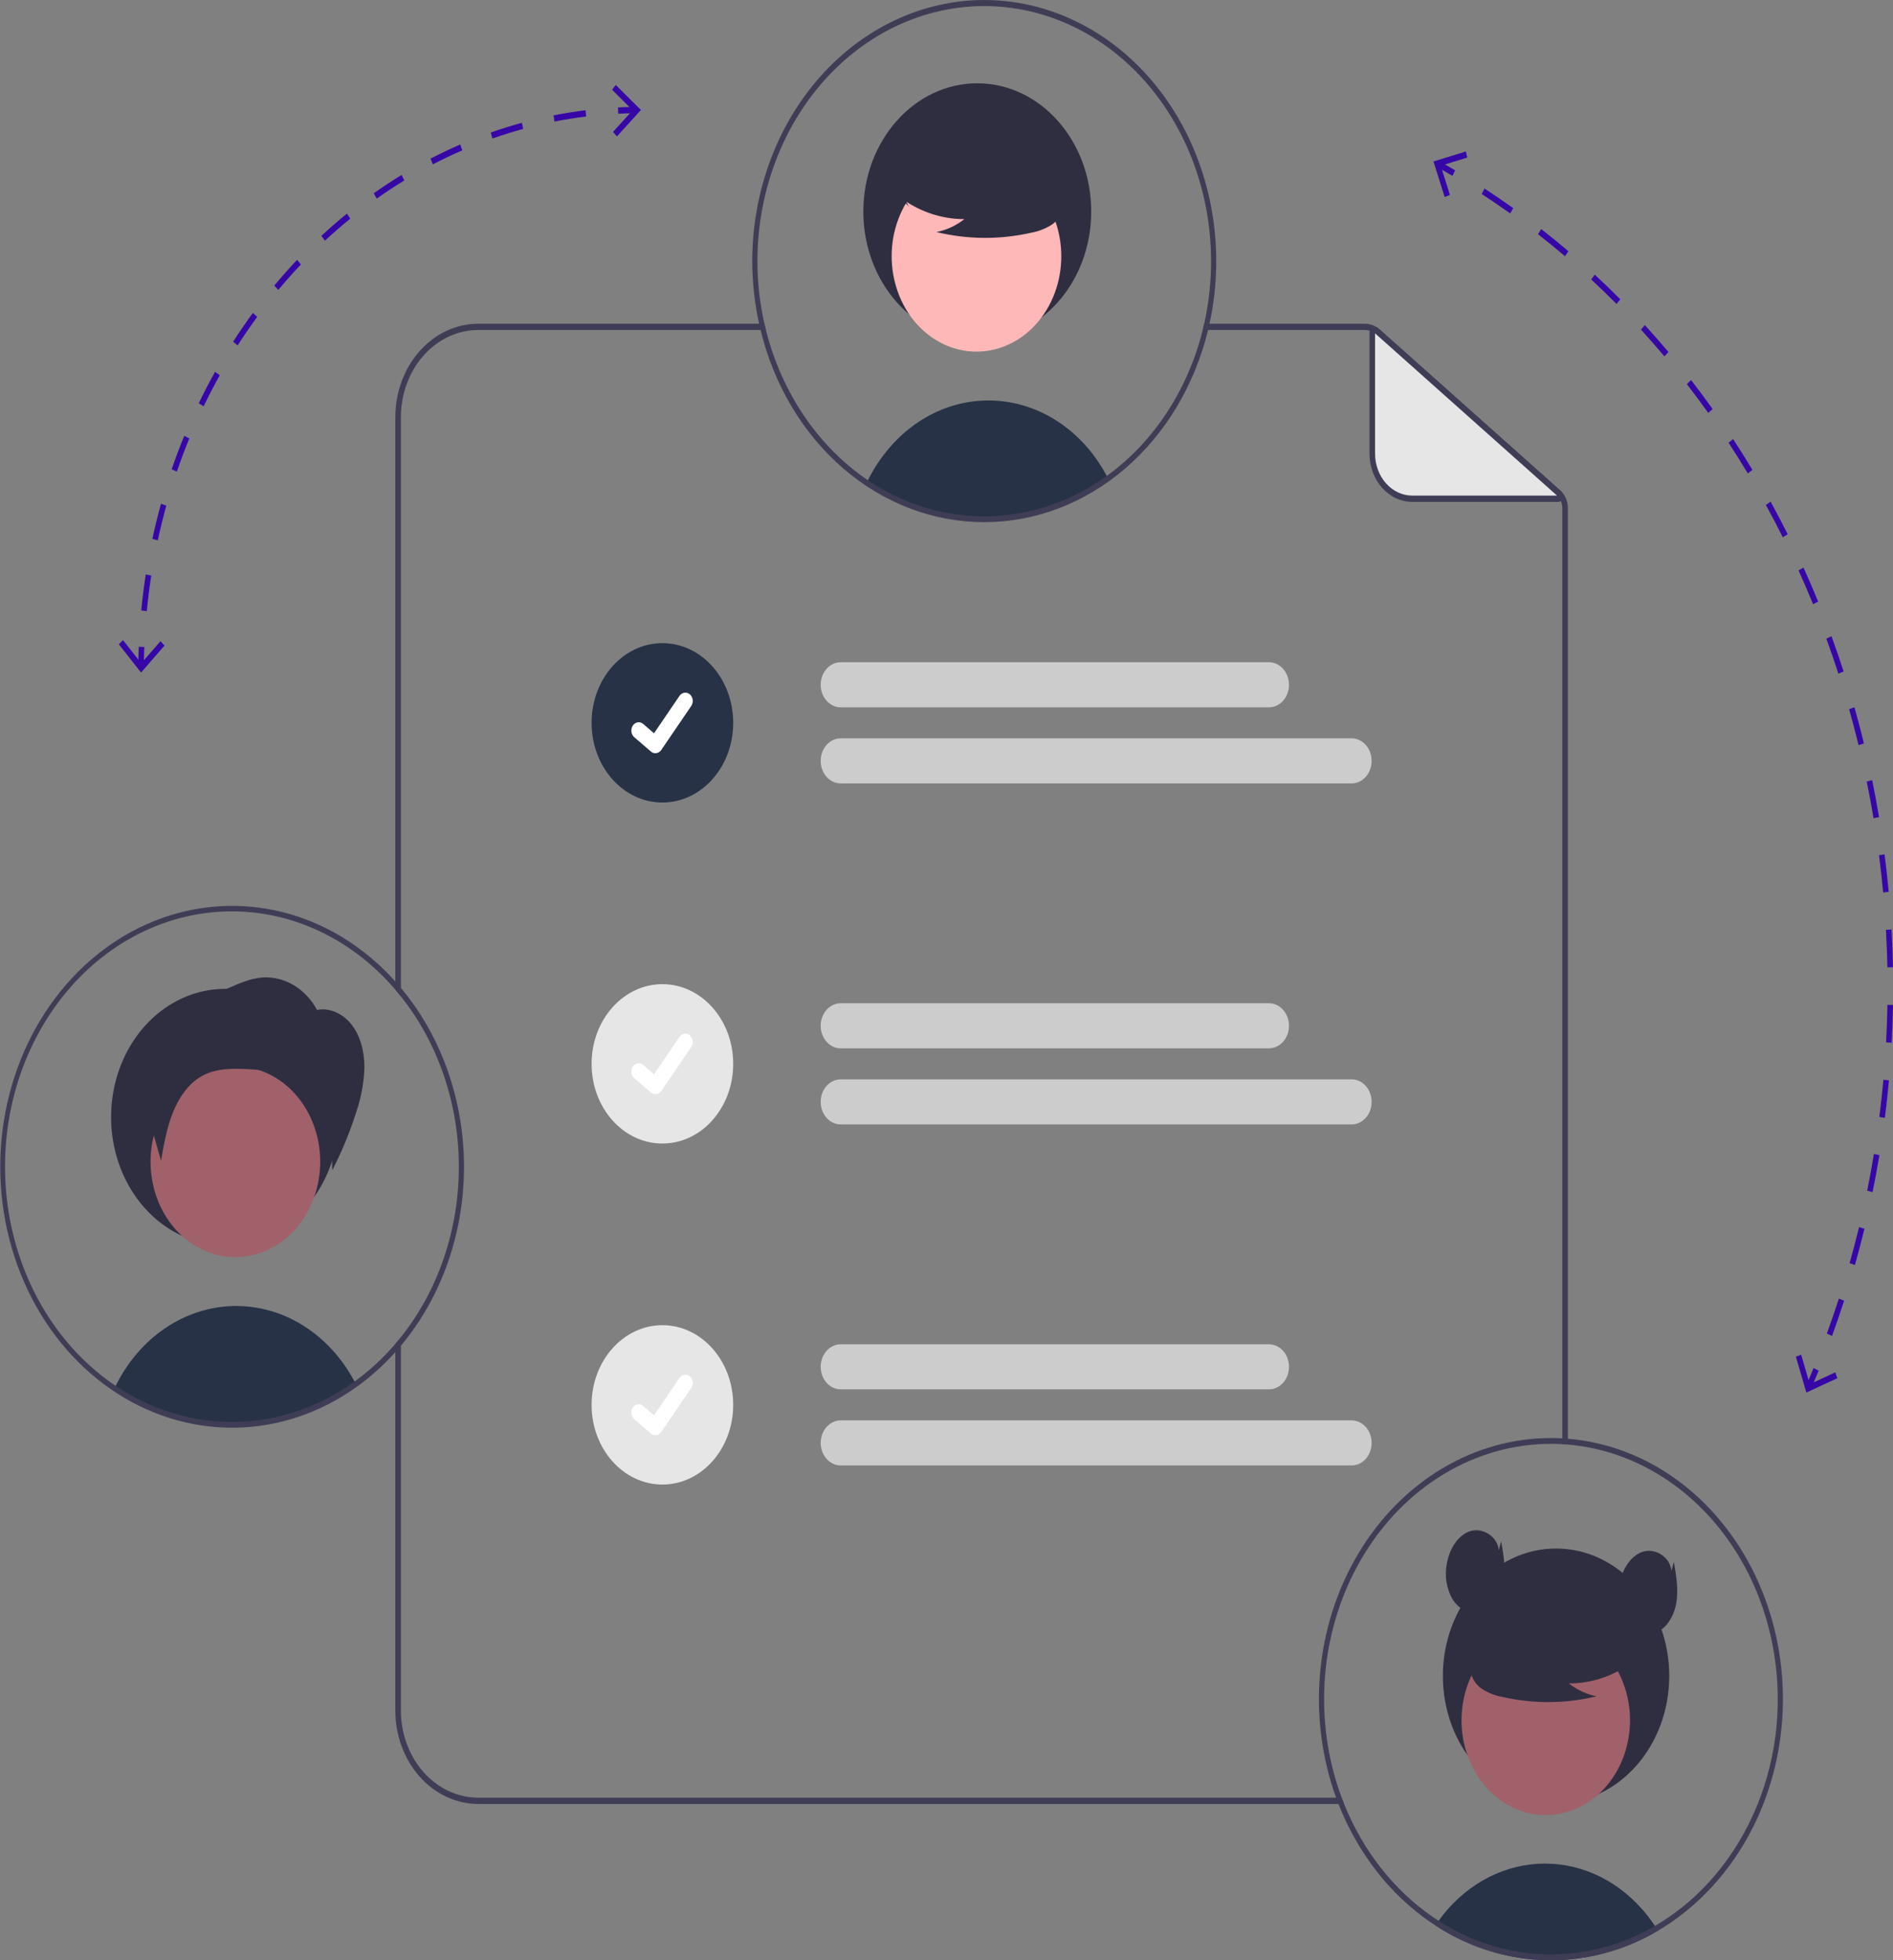 <svg width="140" height="145" viewBox="0 0 140 145" fill="none" xmlns="http://www.w3.org/2000/svg">
<rect x="0" y="0" width="140" height="145" fill="#808080" stroke="none"/>
<g clip-path="url(#clip0_120_337)">
<path d="M99.227 132.978H35.369C33.852 132.976 32.398 132.297 31.326 131.09C30.254 129.882 29.651 128.246 29.65 126.538V98.908C29.518 99.078 29.379 99.245 29.237 99.408V126.538C29.238 128.369 29.885 130.124 31.034 131.418C32.184 132.712 33.743 133.441 35.369 133.443H99.406C99.344 133.29 99.285 133.134 99.227 132.978ZM29.65 30.85C29.651 29.143 30.254 27.506 31.326 26.299C32.398 25.091 33.852 24.412 35.369 24.41H56.646C56.607 24.255 56.569 24.101 56.534 23.945H35.369C33.743 23.948 32.184 24.676 31.034 25.97C29.885 27.265 29.238 29.02 29.237 30.85V73.208C29.379 73.37 29.516 73.538 29.65 73.707V30.85ZM115.394 36.281L102.052 24.385C101.734 24.101 101.339 23.946 100.933 23.945H89.059C89.026 24.101 88.989 24.257 88.95 24.41H100.933C101.246 24.411 101.55 24.53 101.796 24.747L115.138 36.646C115.265 36.758 115.367 36.901 115.437 37.065C115.507 37.229 115.543 37.408 115.543 37.59V106.829C115.681 106.833 115.82 106.845 115.956 106.857V37.59C115.957 37.338 115.906 37.089 115.809 36.862C115.712 36.635 115.57 36.437 115.394 36.281Z" fill="#3F3D56"/>
<path d="M115.218 36.895H104.452C104.063 36.895 103.678 36.809 103.318 36.641C102.959 36.473 102.632 36.227 102.357 35.918C102.082 35.608 101.863 35.24 101.714 34.836C101.565 34.431 101.489 33.997 101.489 33.559V24.609C101.489 24.57 101.499 24.531 101.517 24.498C101.536 24.465 101.562 24.438 101.593 24.421C101.625 24.404 101.66 24.397 101.694 24.402C101.729 24.406 101.762 24.421 101.789 24.445L115.333 36.523C115.363 36.55 115.385 36.587 115.396 36.628C115.406 36.67 115.405 36.714 115.393 36.755C115.38 36.796 115.356 36.831 115.325 36.856C115.294 36.881 115.256 36.895 115.218 36.895Z" fill="#E6E6E6"/>
<path d="M115.218 37.127H104.452C103.612 37.126 102.806 36.75 102.212 36.081C101.617 35.412 101.283 34.505 101.282 33.559V24.609C101.282 24.526 101.303 24.445 101.342 24.375C101.381 24.305 101.437 24.248 101.503 24.212C101.57 24.176 101.644 24.162 101.717 24.171C101.79 24.18 101.859 24.212 101.917 24.263L115.461 36.341C115.525 36.398 115.571 36.475 115.594 36.563C115.617 36.651 115.615 36.745 115.588 36.831C115.561 36.918 115.511 36.993 115.445 37.046C115.378 37.099 115.299 37.127 115.218 37.127ZM101.695 24.659V33.559C101.696 34.382 101.987 35.171 102.504 35.752C103.02 36.334 103.721 36.661 104.452 36.662H115.156L101.695 24.659Z" fill="#3F3D56"/>
<path d="M93.848 52.322H62.177C61.784 52.322 61.407 52.146 61.129 51.834C60.851 51.521 60.695 51.096 60.695 50.654C60.695 50.212 60.851 49.788 61.129 49.475C61.407 49.162 61.784 48.986 62.177 48.986H93.848C94.241 48.986 94.618 49.162 94.895 49.475C95.173 49.788 95.329 50.212 95.329 50.654C95.329 51.096 95.173 51.521 94.895 51.834C94.618 52.146 94.241 52.322 93.848 52.322Z" fill="#CCCCCC"/>
<path d="M99.96 57.951H62.177C61.784 57.951 61.407 57.775 61.129 57.462C60.851 57.15 60.695 56.725 60.695 56.283C60.695 55.841 60.851 55.416 61.129 55.104C61.407 54.791 61.784 54.615 62.177 54.615H99.96C100.352 54.615 100.729 54.791 101.007 55.104C101.285 55.416 101.441 55.841 101.441 56.283C101.441 56.725 101.285 57.15 101.007 57.462C100.729 57.775 100.352 57.951 99.96 57.951Z" fill="#CCCCCC"/>
<path d="M93.848 77.547H62.177C61.784 77.547 61.407 77.372 61.129 77.059C60.851 76.746 60.695 76.322 60.695 75.88C60.695 75.437 60.851 75.013 61.129 74.7C61.407 74.388 61.784 74.212 62.177 74.212H93.848C94.241 74.212 94.618 74.388 94.895 74.7C95.173 75.013 95.329 75.437 95.329 75.88C95.329 76.322 95.173 76.746 94.895 77.059C94.618 77.372 94.241 77.547 93.848 77.547Z" fill="#CCCCCC"/>
<path d="M99.96 83.176H62.177C61.784 83.176 61.407 83.001 61.129 82.688C60.851 82.375 60.695 81.951 60.695 81.509C60.695 81.066 60.851 80.642 61.129 80.329C61.407 80.016 61.784 79.841 62.177 79.841H99.96C100.352 79.841 100.729 80.016 101.007 80.329C101.285 80.642 101.441 81.066 101.441 81.509C101.441 81.951 101.285 82.375 101.007 82.688C100.729 83.001 100.352 83.176 99.96 83.176Z" fill="#CCCCCC"/>
<path d="M93.848 102.773H62.177C61.982 102.773 61.79 102.73 61.61 102.646C61.43 102.562 61.267 102.439 61.129 102.285C60.992 102.13 60.883 101.946 60.808 101.744C60.734 101.541 60.695 101.324 60.695 101.105C60.695 100.886 60.734 100.669 60.808 100.467C60.883 100.265 60.992 100.081 61.129 99.926C61.267 99.771 61.43 99.648 61.61 99.564C61.79 99.481 61.982 99.438 62.177 99.438H93.848C94.241 99.438 94.618 99.613 94.895 99.926C95.173 100.239 95.329 100.663 95.329 101.105C95.329 101.548 95.173 101.972 94.895 102.285C94.618 102.597 94.241 102.773 93.848 102.773Z" fill="#CCCCCC"/>
<path d="M99.96 108.402H62.177C61.982 108.402 61.79 108.359 61.61 108.275C61.43 108.191 61.267 108.068 61.129 107.914C60.992 107.759 60.883 107.575 60.808 107.372C60.734 107.17 60.695 106.953 60.695 106.734C60.695 106.515 60.734 106.298 60.808 106.096C60.883 105.894 60.992 105.71 61.129 105.555C61.267 105.4 61.43 105.277 61.61 105.193C61.79 105.11 61.982 105.066 62.177 105.066H99.96C100.154 105.066 100.347 105.11 100.527 105.193C100.706 105.277 100.87 105.4 101.007 105.555C101.145 105.71 101.254 105.894 101.328 106.096C101.403 106.298 101.441 106.515 101.441 106.734C101.441 106.953 101.403 107.17 101.328 107.372C101.254 107.575 101.145 107.759 101.007 107.914C100.87 108.068 100.706 108.191 100.527 108.275C100.347 108.359 100.154 108.402 99.96 108.402Z" fill="#CCCCCC"/>
<path d="M48.988 59.364C51.881 59.364 54.225 56.725 54.225 53.469C54.225 50.213 51.881 47.574 48.988 47.574C46.096 47.574 43.752 50.213 43.752 53.469C43.752 56.725 46.096 59.364 48.988 59.364Z" fill="#273246"/>
<path d="M48.47 55.718C48.352 55.718 48.237 55.675 48.143 55.595L48.137 55.59L46.906 54.531C46.849 54.482 46.801 54.42 46.765 54.35C46.729 54.28 46.706 54.203 46.696 54.123C46.687 54.042 46.691 53.961 46.71 53.883C46.728 53.804 46.761 53.731 46.804 53.667C46.848 53.603 46.903 53.549 46.965 53.508C47.027 53.468 47.096 53.442 47.167 53.431C47.238 53.421 47.311 53.426 47.38 53.447C47.45 53.468 47.515 53.504 47.572 53.554L48.369 54.242L50.253 51.475C50.296 51.411 50.351 51.357 50.413 51.317C50.475 51.276 50.544 51.25 50.615 51.24C50.686 51.229 50.758 51.234 50.828 51.255C50.897 51.276 50.962 51.312 51.019 51.361L51.008 51.38L51.02 51.361C51.135 51.461 51.21 51.608 51.229 51.77C51.248 51.931 51.209 52.095 51.121 52.224L48.905 55.477C48.854 55.552 48.788 55.612 48.712 55.654C48.637 55.696 48.554 55.717 48.47 55.717L48.47 55.718Z" fill="white"/>
<path d="M48.988 84.589C51.881 84.589 54.225 81.95 54.225 78.695C54.225 75.439 51.881 72.8 48.988 72.8C46.096 72.8 43.752 75.439 43.752 78.695C43.752 81.95 46.096 84.589 48.988 84.589Z" fill="#E6E6E6"/>
<path d="M48.469 80.943C48.352 80.944 48.237 80.9 48.143 80.821L48.137 80.816L46.906 79.756C46.791 79.657 46.716 79.51 46.697 79.348C46.678 79.186 46.717 79.023 46.805 78.893C46.893 78.764 47.023 78.679 47.167 78.657C47.311 78.636 47.456 78.68 47.572 78.779L48.369 79.467L50.252 76.701C50.296 76.637 50.351 76.583 50.413 76.543C50.475 76.502 50.544 76.476 50.615 76.465C50.686 76.455 50.758 76.46 50.828 76.481C50.897 76.502 50.962 76.538 51.019 76.587L51.008 76.605L51.02 76.587C51.134 76.687 51.21 76.833 51.229 76.995C51.248 77.157 51.209 77.32 51.121 77.45L48.905 80.702C48.854 80.777 48.788 80.838 48.712 80.88C48.637 80.921 48.554 80.943 48.47 80.942L48.469 80.943Z" fill="white"/>
<path d="M48.988 109.815C51.881 109.815 54.225 107.176 54.225 103.92C54.225 100.665 51.881 98.025 48.988 98.025C46.096 98.025 43.752 100.665 43.752 103.92C43.752 107.176 46.096 109.815 48.988 109.815Z" fill="#E6E6E6"/>
<path d="M48.47 106.169C48.352 106.169 48.237 106.126 48.143 106.047L48.137 106.042L46.906 104.982C46.849 104.933 46.801 104.871 46.765 104.801C46.729 104.731 46.706 104.654 46.696 104.574C46.687 104.494 46.691 104.412 46.71 104.334C46.728 104.256 46.761 104.182 46.804 104.118C46.848 104.054 46.903 104 46.965 103.96C47.027 103.919 47.096 103.893 47.167 103.882C47.238 103.872 47.311 103.877 47.38 103.898C47.45 103.919 47.515 103.955 47.572 104.005L48.369 104.693L50.253 101.927C50.296 101.862 50.351 101.809 50.413 101.768C50.475 101.728 50.544 101.701 50.615 101.691C50.686 101.68 50.758 101.686 50.828 101.706C50.897 101.727 50.962 101.763 51.019 101.813L51.008 101.831L51.02 101.813C51.135 101.912 51.21 102.059 51.229 102.221C51.248 102.382 51.209 102.546 51.121 102.676L48.905 105.928C48.854 106.003 48.788 106.064 48.712 106.105C48.637 106.147 48.554 106.168 48.47 106.168L48.47 106.169Z" fill="white"/>
<path d="M122.618 142.818C122.322 142.992 122.022 143.156 121.716 143.312C121.438 143.453 121.155 143.586 120.868 143.711C120.763 143.756 120.656 143.801 120.549 143.846C119.705 144.191 118.838 144.46 117.957 144.651C117.52 144.747 117.078 144.823 116.63 144.878C116.26 144.925 115.886 144.959 115.509 144.979C115.24 144.994 114.971 145 114.701 145C113.629 145.001 112.559 144.888 111.506 144.664C111.231 144.608 110.962 144.541 110.693 144.468C109.393 144.118 108.134 143.595 106.944 142.91C106.837 142.85 106.73 142.786 106.623 142.724C106.465 142.629 106.311 142.531 106.156 142.428C106.231 142.312 106.311 142.198 106.393 142.086C107.285 140.842 108.4 139.823 109.665 139.096C110.93 138.369 112.317 137.951 113.736 137.868C115.155 137.785 116.573 138.039 117.898 138.615C119.224 139.19 120.426 140.073 121.428 141.207C121.776 141.599 122.098 142.02 122.393 142.464C122.471 142.58 122.545 142.698 122.618 142.818Z" fill="#273246"/>
<path d="M115.081 133.392C119.704 133.392 123.452 129.173 123.452 123.969C123.452 118.765 119.704 114.547 115.081 114.547C110.458 114.547 106.71 118.765 106.71 123.969C106.71 129.173 110.458 133.392 115.081 133.392Z" fill="#2F2E41"/>
<path d="M117.308 133.405C120.327 131.547 121.437 127.286 119.786 123.888C118.136 120.489 114.35 119.24 111.331 121.098C108.312 122.956 107.202 127.217 108.853 130.615C110.503 134.014 114.289 135.263 117.308 133.405Z" fill="#A0616A"/>
<path d="M120.866 122.84C119.442 123.945 117.752 124.533 116.023 124.525C116.64 125.006 117.342 125.331 118.081 125.478C115.782 126.033 113.406 126.048 111.102 125.522C110.59 125.43 110.095 125.239 109.641 124.957C109.414 124.815 109.217 124.62 109.062 124.387C108.906 124.153 108.796 123.885 108.739 123.6C108.586 122.615 109.268 121.72 109.976 121.118C111.06 120.209 112.311 119.582 113.637 119.284C114.963 118.986 116.331 119.023 117.643 119.393C118.499 119.642 119.357 120.063 119.913 120.837C120.47 121.612 120.634 122.805 120.104 123.602L120.866 122.84Z" fill="#2F2E41"/>
<path d="M115.956 106.424C115.82 106.413 115.681 106.403 115.543 106.396C115.264 106.38 114.983 106.373 114.7 106.373C111.887 106.373 109.116 107.152 106.633 108.641C104.15 110.13 102.031 112.284 100.461 114.912C98.892 117.541 97.92 120.563 97.633 123.714C97.346 126.864 97.751 130.045 98.814 132.978C98.869 133.134 98.927 133.289 98.989 133.443C100.409 137.062 102.775 140.108 105.772 142.175L105.881 142.247C105.974 142.31 106.065 142.37 106.156 142.426C106.311 142.531 106.466 142.628 106.623 142.724C106.73 142.786 106.837 142.849 106.943 142.909C108.134 143.594 109.393 144.117 110.693 144.467C110.962 144.541 111.23 144.607 111.505 144.662C112.558 144.887 113.628 145 114.7 144.999C114.971 144.999 115.239 144.993 115.51 144.979C115.886 144.96 116.26 144.925 116.629 144.879C117.077 144.823 117.52 144.747 117.957 144.651C118.838 144.459 119.705 144.19 120.549 143.846C120.657 143.8 120.764 143.756 120.867 143.709C121.156 143.586 121.437 143.453 121.716 143.312C122.022 143.156 122.323 142.991 122.619 142.817C125.586 141.066 128.039 138.385 129.68 135.098C129.687 135.081 129.696 135.064 129.705 135.047C131.102 132.212 131.843 129.027 131.859 125.785C131.874 122.543 131.165 119.349 129.795 116.497C128.425 113.645 126.439 111.228 124.02 109.467C121.602 107.707 118.828 106.66 115.956 106.424ZM131.182 129.23C130.85 131.181 130.245 133.059 129.391 134.796C129.376 134.826 129.362 134.856 129.348 134.884C127.74 138.124 125.322 140.759 122.393 142.463C122.1 142.635 121.803 142.796 121.503 142.947C121.253 143.072 120.997 143.193 120.739 143.305C120.632 143.351 120.52 143.4 120.411 143.442C119.681 143.742 118.934 143.983 118.174 144.163C117.611 144.298 117.041 144.399 116.468 144.465C116.115 144.509 115.758 144.539 115.396 144.553C115.165 144.565 114.934 144.572 114.7 144.572C113.663 144.572 112.628 144.463 111.608 144.246C110.988 144.118 110.375 143.949 109.772 143.739C108.854 143.421 107.962 143.014 107.106 142.524C107.007 142.465 106.908 142.407 106.811 142.347C106.67 142.263 106.53 142.177 106.393 142.087C106.29 142.021 106.187 141.952 106.086 141.884C106.026 141.845 105.968 141.805 105.908 141.763C103.055 139.778 100.792 136.882 99.406 133.443C99.344 133.29 99.285 133.134 99.227 132.978C98.159 130.108 97.739 126.986 98.002 123.889C98.265 120.792 99.204 117.816 100.735 115.225C102.266 112.635 104.342 110.511 106.779 109.042C109.215 107.572 111.936 106.803 114.7 106.803C114.983 106.803 115.264 106.81 115.543 106.829C115.681 106.833 115.82 106.845 115.956 106.857C118.313 107.058 120.605 107.817 122.683 109.084C124.761 110.351 126.579 112.097 128.016 114.209C129.453 116.321 130.478 118.751 131.023 121.339C131.569 123.928 131.623 126.617 131.182 129.23Z" fill="#3F3D56"/>
<path d="M110.842 114.677C110.752 113.611 109.592 112.955 108.684 113.277C107.777 113.599 107.181 114.627 107.001 115.678C106.915 116.121 106.907 116.579 106.977 117.025C107.048 117.472 107.197 117.898 107.414 118.28C107.873 119.023 108.716 119.486 109.502 119.298C110.399 119.082 111.021 118.096 111.199 117.083C111.376 116.07 111.2 115.025 111.023 114.012L110.842 114.677Z" fill="#2F2E41"/>
<path d="M123.612 116.199C123.521 115.133 122.361 114.477 121.454 114.799C120.547 115.121 119.951 116.149 119.771 117.201C119.684 117.644 119.676 118.101 119.747 118.548C119.818 118.994 119.966 119.421 120.184 119.802C120.642 120.545 121.485 121.009 122.271 120.82C123.168 120.605 123.79 119.619 123.968 118.605C124.146 117.592 123.969 116.548 123.793 115.534L123.612 116.199Z" fill="#2F2E41"/>
<path d="M81.948 35.395C79.292 37.309 76.215 38.353 73.062 38.409C69.908 38.466 66.803 37.532 64.095 35.714C64.571 34.716 65.175 33.801 65.887 33C66.985 31.758 68.322 30.815 69.794 30.245C71.266 29.675 72.835 29.493 74.38 29.712C75.924 29.931 77.404 30.546 78.705 31.509C80.006 32.472 81.093 33.758 81.883 35.268C81.904 35.309 81.927 35.352 81.948 35.395Z" fill="#273246"/>
<path d="M72.276 25.132C76.93 25.132 80.703 20.886 80.703 15.647C80.703 10.409 76.93 6.162 72.276 6.162C67.622 6.162 63.85 10.409 63.85 15.647C63.85 20.886 67.622 25.132 72.276 25.132Z" fill="#2F2E41"/>
<path d="M77.72 22.338C79.381 18.917 78.264 14.627 75.225 12.757C72.186 10.887 68.375 12.144 66.714 15.565C65.052 18.986 66.169 23.276 69.209 25.146C72.248 27.016 76.058 25.759 77.72 22.338Z" fill="#FFB8B8"/>
<path d="M66.453 14.511C67.886 15.623 69.587 16.214 71.328 16.207C70.707 16.691 70 17.018 69.256 17.166C71.57 17.725 73.962 17.74 76.282 17.21C76.797 17.117 77.295 16.925 77.752 16.642C77.981 16.498 78.179 16.303 78.336 16.067C78.492 15.832 78.603 15.562 78.66 15.275C78.814 14.284 78.128 13.383 77.415 12.777C76.323 11.862 75.065 11.231 73.73 10.931C72.395 10.631 71.018 10.668 69.697 11.041C68.835 11.291 67.972 11.715 67.412 12.495C66.852 13.274 66.686 14.475 67.219 15.278L66.453 14.511Z" fill="#2F2E41"/>
<path d="M72.793 0C68.244 0.006 63.883 2.042 60.666 5.663C57.449 9.283 55.639 14.192 55.634 19.312C55.635 20.874 55.805 22.43 56.142 23.945C56.177 24.101 56.212 24.257 56.249 24.41C57.239 28.495 59.395 32.099 62.384 34.669C65.374 37.238 69.031 38.628 72.793 38.626C76.555 38.626 80.212 37.235 83.203 34.666C86.194 32.098 88.352 28.494 89.346 24.41C89.383 24.255 89.418 24.101 89.451 23.945C90.074 21.101 90.113 18.134 89.567 15.269C89.02 12.404 87.903 9.717 86.298 7.41C84.693 5.104 82.643 3.238 80.303 1.954C77.964 0.67 75.395 0.002 72.793 0ZM89.059 23.945C89.026 24.101 88.989 24.257 88.95 24.41C88.253 27.204 86.994 29.779 85.27 31.937C83.546 34.094 81.404 35.776 79.01 36.851C76.616 37.926 74.034 38.367 71.464 38.137C68.895 37.908 66.406 37.016 64.192 35.53C60.513 33.038 57.815 29.062 56.646 24.41C56.607 24.255 56.569 24.101 56.534 23.945C56.19 22.431 56.016 20.875 56.016 19.312C56.019 16.637 56.526 13.993 57.505 11.556C58.484 9.118 59.912 6.942 61.694 5.173C63.476 3.403 65.572 2.08 67.843 1.291C70.113 0.501 72.507 0.264 74.865 0.595C77.224 0.926 79.492 1.817 81.522 3.209C83.551 4.601 85.294 6.462 86.636 8.67C87.978 10.878 88.888 13.381 89.306 16.015C89.724 18.648 89.639 21.351 89.059 23.945Z" fill="#3F3D56"/>
<path d="M26.315 102.379C23.659 104.293 20.582 105.337 17.429 105.394C14.275 105.451 11.171 104.518 8.462 102.7C8.491 102.637 8.522 102.574 8.555 102.514C9.424 100.751 10.69 99.277 12.226 98.24C13.762 97.203 15.514 96.64 17.304 96.608C19.095 96.576 20.862 97.075 22.427 98.056C23.991 99.037 25.299 100.465 26.218 102.195C26.23 102.214 26.24 102.235 26.251 102.253C26.271 102.293 26.294 102.337 26.315 102.379Z" fill="#273246"/>
<path d="M25.069 82.633C25.069 84.509 24.575 86.343 23.649 87.902C22.723 89.462 21.407 90.678 19.867 91.396C18.327 92.114 16.633 92.302 14.998 91.936C13.364 91.57 11.862 90.666 10.684 89.34C9.505 88.013 8.703 86.323 8.378 84.483C8.053 82.643 8.219 80.736 8.857 79.003C9.495 77.27 10.575 75.788 11.961 74.746C13.347 73.704 14.976 73.148 16.642 73.148C17.75 73.142 18.849 73.383 19.873 73.857C20.898 74.332 21.829 75.03 22.613 75.912C23.396 76.794 24.017 77.842 24.438 78.996C24.86 80.149 25.074 81.385 25.069 82.633Z" fill="#2F2E41"/>
<path d="M23.245 88.525C23.149 88.799 23.038 89.065 22.913 89.323C22.115 90.966 20.77 92.184 19.174 92.711C17.578 93.238 15.861 93.029 14.402 92.131C13.678 91.687 13.04 91.087 12.523 90.365C12.006 89.642 11.62 88.813 11.388 87.923C11.156 87.033 11.082 86.1 11.17 85.178C11.259 84.256 11.508 83.362 11.903 82.548C12.298 81.735 12.832 81.016 13.474 80.435C14.116 79.853 14.853 79.42 15.644 79.159C16.435 78.899 17.263 78.816 18.082 78.916C18.901 79.016 19.695 79.297 20.418 79.742C21.759 80.568 22.786 81.915 23.306 83.532C23.827 85.15 23.805 86.925 23.245 88.525Z" fill="#A0616A"/>
<path d="M29.65 73.078C29.518 72.915 29.38 72.755 29.237 72.599C26.942 70.039 24.051 68.261 20.898 67.469C17.744 66.678 14.456 66.906 11.412 68.126C8.369 69.346 5.693 71.51 3.694 74.367C1.695 77.224 0.454 80.659 0.114 84.276C-0.226 87.893 0.348 91.544 1.771 94.809C3.194 98.075 5.407 100.821 8.156 102.732C10.905 104.643 14.078 105.641 17.309 105.61C20.54 105.58 23.697 104.523 26.418 102.561C27.434 101.827 28.379 100.975 29.237 100.02C29.378 99.864 29.516 99.706 29.65 99.543C32.647 95.963 34.316 91.23 34.316 86.311C34.316 81.391 32.647 76.658 29.65 73.078ZM29.237 99.408C28.33 100.466 27.317 101.402 26.218 102.196C26.215 102.198 26.213 102.198 26.211 102.201C23.585 104.093 20.543 105.125 17.425 105.181C14.307 105.237 11.237 104.314 8.559 102.517C8.557 102.517 8.557 102.514 8.555 102.514C6.501 101.136 4.732 99.278 3.368 97.067C2.004 94.856 1.076 92.342 0.645 89.694C0.215 87.046 0.293 84.325 0.873 81.713C1.454 79.101 2.524 76.66 4.012 74.552C5.499 72.444 7.37 70.719 9.499 69.491C11.627 68.264 13.964 67.563 16.353 67.436C18.742 67.308 21.128 67.758 23.35 68.753C25.572 69.749 27.579 71.268 29.237 73.208C29.38 73.371 29.516 73.538 29.65 73.708C32.408 77.171 33.934 81.657 33.934 86.308C33.934 90.959 32.408 95.446 29.65 98.909C29.518 99.078 29.38 99.246 29.237 99.408Z" fill="#3F3D56"/>
<path d="M23.472 74.755C23.057 73.962 22.455 73.314 21.733 72.881C21.011 72.449 20.197 72.249 19.381 72.305C18.524 72.377 17.709 72.733 16.908 73.084L12.838 74.871C11.785 75.333 10.632 75.9 10.175 77.064C9.751 78.144 10.067 79.391 10.388 80.516L11.91 85.861C12.119 84.66 12.331 83.448 12.773 82.33C13.215 81.212 13.915 80.182 14.882 79.623C15.939 79.013 17.185 79.026 18.372 79.09C20.052 79.181 21.88 79.422 23.074 80.756C23.708 81.514 24.138 82.459 24.313 83.48C24.486 84.497 24.573 85.529 24.573 86.564C25.262 85.231 25.843 83.83 26.308 82.379C26.69 81.298 26.908 80.152 26.952 78.99C26.961 77.83 26.669 76.632 25.982 75.767C25.294 74.902 24.174 74.435 23.189 74.778" fill="#2F2E41"/>
<path d="M10.639 49.249L10.226 49.243C10.231 48.778 10.243 48.306 10.261 47.841L10.674 47.862C10.656 48.322 10.644 48.789 10.639 49.249Z" fill="#3607A6"/>
<path d="M10.855 45.207L10.445 45.157C10.531 44.268 10.644 43.372 10.78 42.493L11.188 42.573C11.052 43.442 10.941 44.328 10.855 45.207ZM11.67 39.968L11.268 39.859C11.455 38.99 11.67 38.118 11.906 37.265L12.301 37.404C12.067 38.247 11.854 39.11 11.67 39.968ZM13.079 34.888L12.693 34.721C12.979 33.887 13.292 33.052 13.625 32.24L14 32.435C13.671 33.238 13.361 34.063 13.079 34.888ZM15.06 30.054L14.697 29.832C15.075 29.047 15.481 28.265 15.904 27.508L16.254 27.756C15.835 28.505 15.434 29.278 15.06 30.054ZM17.576 25.549L17.241 25.276C17.706 24.552 18.198 23.835 18.703 23.146L19.021 23.442C18.522 24.123 18.036 24.832 17.576 25.549ZM20.583 21.443L20.282 21.125C20.825 20.474 21.394 19.834 21.973 19.222L22.255 19.562C21.683 20.166 21.12 20.799 20.583 21.443ZM24.03 17.804L23.768 17.445C24.38 16.877 25.016 16.324 25.66 15.801L25.901 16.178C25.265 16.695 24.636 17.242 24.03 17.804ZM27.861 14.691L27.641 14.297C28.313 13.822 29.007 13.365 29.704 12.94L29.901 13.349C29.211 13.769 28.525 14.221 27.861 14.691ZM32.012 12.157L31.839 11.735C32.559 11.361 33.299 11.009 34.039 10.688L34.188 11.122C33.456 11.439 32.724 11.787 32.012 12.157ZM36.417 10.247L36.294 9.803C37.051 9.537 37.826 9.295 38.597 9.084L38.695 9.536C37.932 9.744 37.166 9.984 36.417 10.247ZM41.008 8.992L40.937 8.534C41.718 8.38 42.514 8.253 43.304 8.155L43.349 8.618C42.568 8.714 41.781 8.84 41.008 8.992Z" fill="#3607A6"/>
<path d="M45.722 8.412L45.703 7.947C46.117 7.926 46.536 7.913 46.949 7.907L46.954 8.372C46.545 8.378 46.131 8.391 45.722 8.412Z" fill="#3607A6"/>
<path d="M12.165 47.754L11.87 47.429L10.446 49.068L9.097 47.35L8.788 47.658L10.431 49.75L12.165 47.754Z" fill="#3607A6"/>
<path d="M45.626 10.09L45.337 9.757L46.793 8.155L45.267 6.637L45.541 6.288L47.4 8.137L45.626 10.09Z" fill="#3607A6"/>
<path d="M107.423 13.009C107.059 12.793 106.693 12.582 106.324 12.374L106.509 11.958C106.881 12.167 107.249 12.38 107.615 12.597L107.423 13.009Z" fill="#3607A6"/>
<path d="M135.492 98.823L135.109 98.647C135.42 97.793 135.719 96.922 135.998 96.058L136.386 96.217C136.105 97.087 135.805 97.963 135.492 98.823ZM137.185 93.572L136.791 93.431C137.039 92.553 137.274 91.658 137.489 90.77L137.887 90.892C137.671 91.787 137.434 92.688 137.185 93.572ZM138.491 88.183L138.089 88.079C138.271 87.18 138.44 86.266 138.589 85.362L138.995 85.447C138.845 86.357 138.675 87.278 138.491 88.183ZM139.399 82.69L138.99 82.624C139.106 81.712 139.207 80.785 139.29 79.869L139.701 79.916C139.618 80.838 139.516 81.772 139.399 82.69ZM139.902 77.131L139.489 77.103C139.538 76.184 139.571 75.251 139.587 74.33L140 74.339C139.984 75.266 139.951 76.206 139.902 77.131ZM139.996 71.544L139.583 71.554C139.575 71.15 139.564 70.746 139.55 70.342C139.531 69.825 139.507 69.299 139.478 68.781L139.89 68.752C139.92 69.273 139.944 69.802 139.962 70.324C139.977 70.73 139.988 71.137 139.996 71.544ZM139.272 66.017C139.187 65.101 139.084 64.174 138.966 63.264L139.375 63.197C139.494 64.114 139.597 65.046 139.683 65.969L139.272 66.017ZM138.561 60.527C138.41 59.622 138.24 58.708 138.056 57.81L138.459 57.706C138.644 58.61 138.815 59.53 138.967 60.441L138.561 60.527ZM137.454 55.119C137.237 54.23 137.002 53.335 136.754 52.458L137.148 52.317C137.397 53.2 137.634 54.101 137.852 54.996L137.454 55.119ZM135.959 49.83C135.68 48.964 135.381 48.093 135.07 47.241L135.452 47.064C135.765 47.922 136.066 48.8 136.348 49.671L135.959 49.83ZM134.088 44.694C133.746 43.856 133.385 43.015 133.014 42.194L133.382 41.984C133.756 42.81 134.12 43.657 134.463 44.5L134.088 44.694ZM131.85 39.746C131.45 38.943 131.029 38.138 130.599 37.353L130.951 37.109C131.383 37.899 131.807 38.709 132.211 39.518L131.85 39.746ZM129.261 35.02C128.803 34.255 128.325 33.491 127.84 32.749L128.173 32.474C128.661 33.221 129.143 33.99 129.604 34.76L129.261 35.02ZM126.337 30.547C125.824 29.827 125.291 29.11 124.754 28.415L125.065 28.11C125.606 28.809 126.143 29.531 126.659 30.256L126.337 30.547ZM123.094 26.359C122.53 25.689 121.947 25.024 121.36 24.381L121.648 24.048C122.239 24.695 122.826 25.365 123.394 26.039L123.094 26.359ZM119.555 22.485C118.944 21.87 118.314 21.261 117.681 20.675L117.944 20.316C118.58 20.906 119.215 21.52 119.83 22.139L119.555 22.485ZM115.742 18.953C115.091 18.398 114.419 17.85 113.745 17.325L113.981 16.942C114.659 17.472 115.335 18.023 115.991 18.582L115.742 18.953ZM111.691 15.79C111.002 15.297 110.292 14.813 109.583 14.351L109.789 13.948C110.504 14.414 111.218 14.901 111.912 15.397L111.691 15.79Z" fill="#3607A6"/>
<path d="M133.974 102.656L133.602 102.454C133.781 102.036 133.956 101.617 134.127 101.196L134.503 101.39C134.33 101.813 134.154 102.235 133.974 102.656Z" fill="#3607A6"/>
<path d="M106.842 14.575L107.231 14.421L106.553 12.259L108.517 11.655L108.408 11.206L106.015 11.943L106.842 14.575Z" fill="#3607A6"/>
<path d="M132.817 100.355L133.21 100.21L133.845 102.388L135.729 101.516L135.885 101.946L133.591 103.008L132.817 100.355Z" fill="#3607A6"/>
</g>
<defs>
<clipPath id="clip0_120_337">
<rect width="140" height="145" fill="white"/>
</clipPath>
</defs>
</svg>
